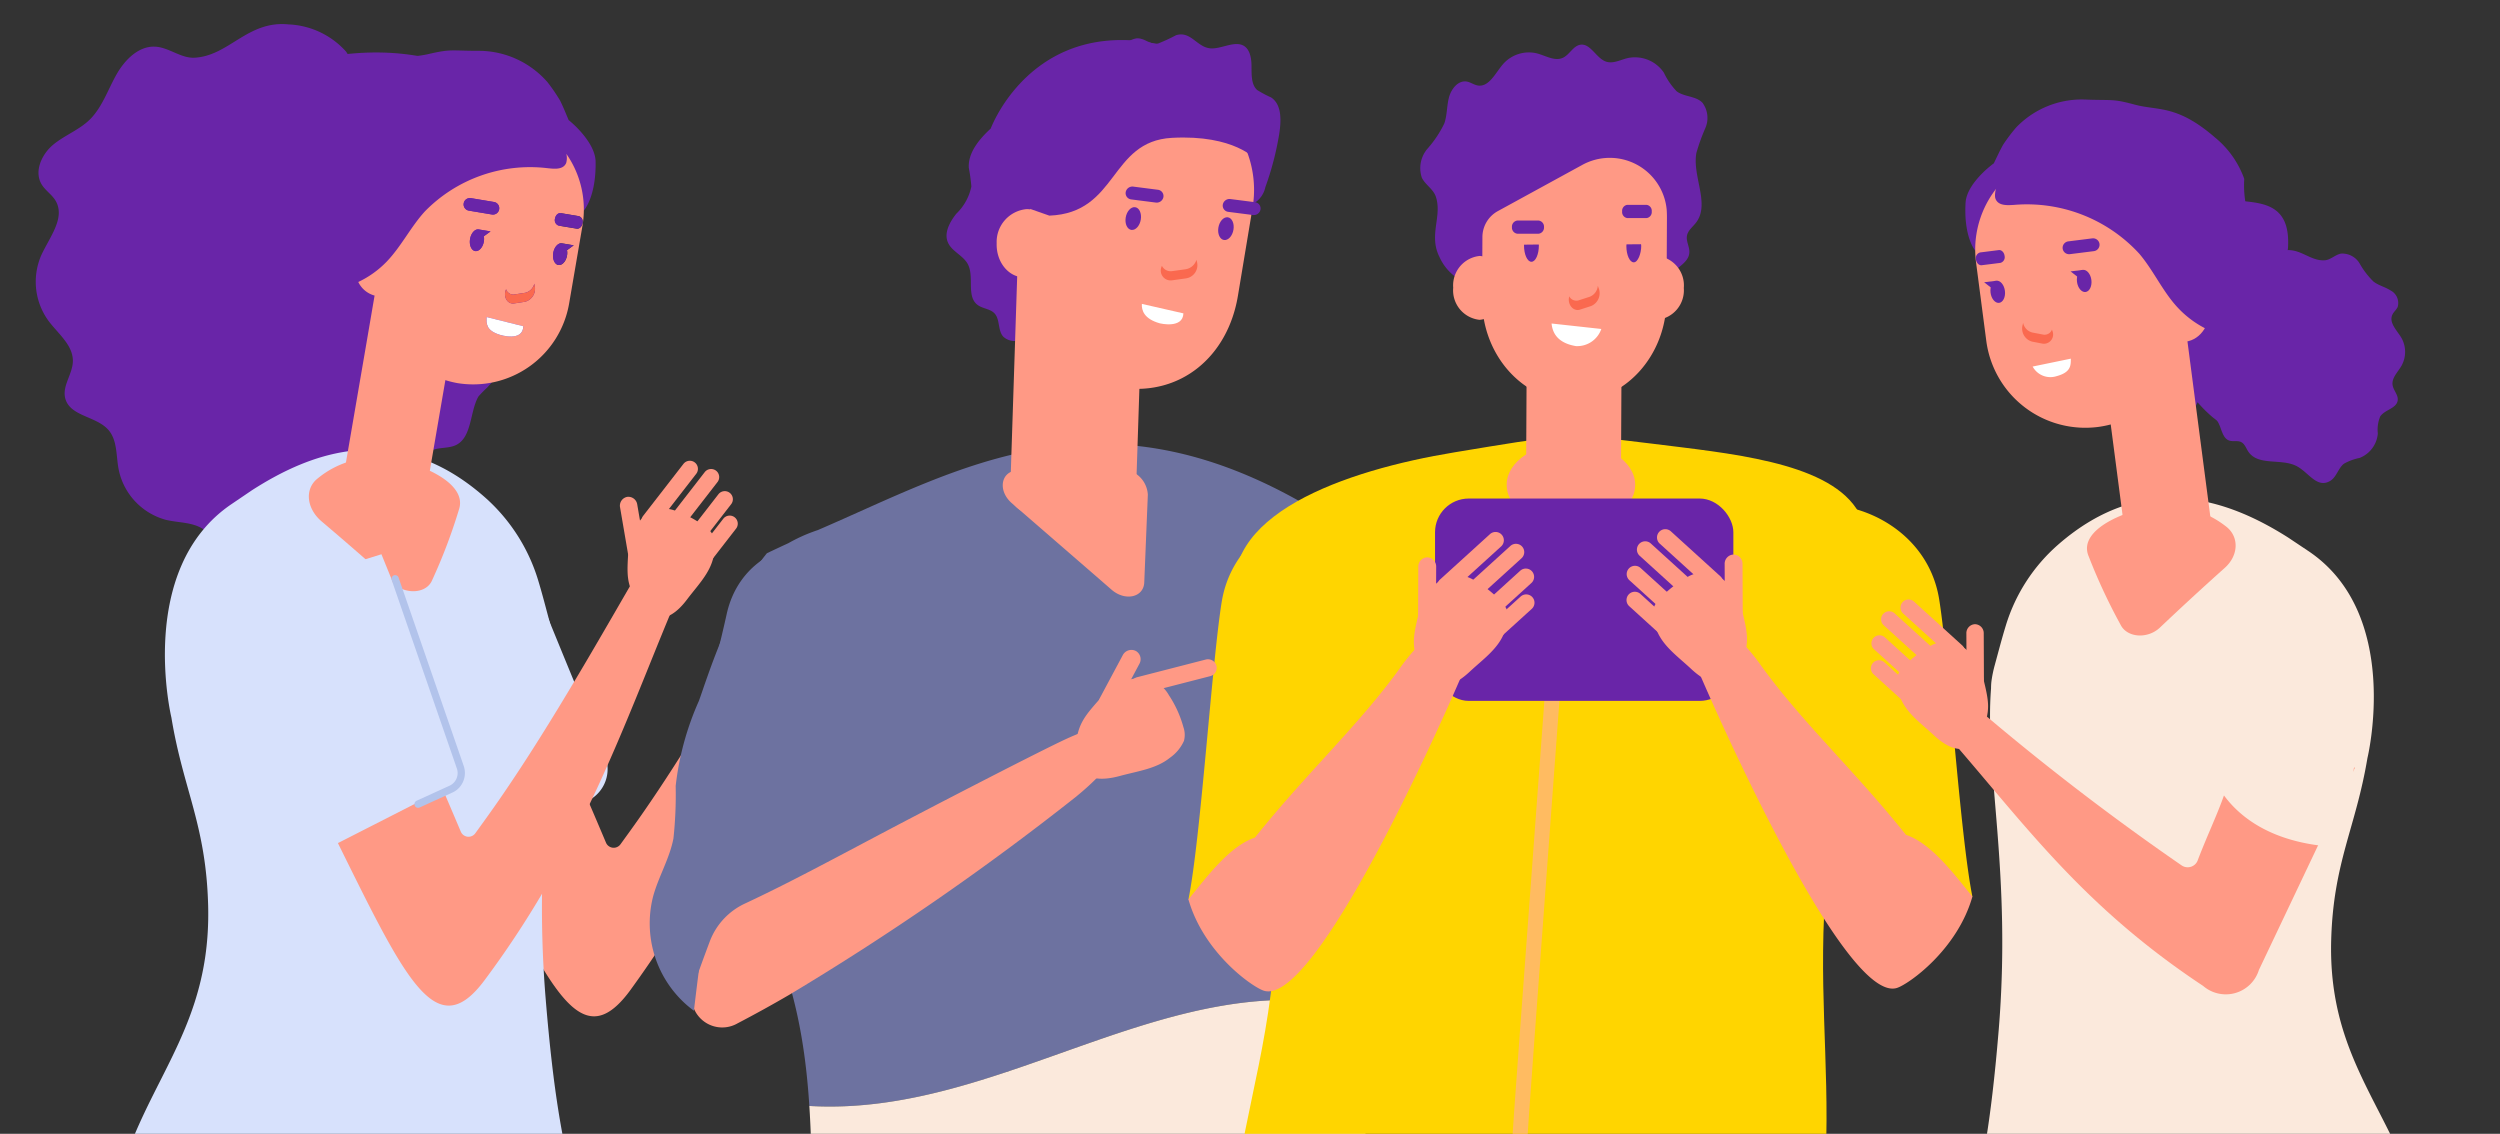 <svg xmlns="http://www.w3.org/2000/svg" viewBox="0 0 269 122"><rect x="0" y="0" width="269" height="122" fill="#333333" stroke="none"/><defs><clipPath id="a"><path fill="none" stroke="#707070" stroke-width="1" d="M0 0H269V122H0z" data-name="長方形 34" transform="translate(53 3508)"/></clipPath><clipPath id="b"><path fill="none" d="M0 0H277V137.852H0z" data-name="長方形 28"/></clipPath></defs><g clip-path="url(#a)" transform="translate(-53 -3508)"><g data-name="グループ 293"><g clip-path="url(#b)" data-name="グループ 292" transform="translate(-1922.442 3633.694) translate(1971.442 -133.889)"><g data-name="グループ 291" transform="translate(7.842 10.789)"><g data-name="グループ 204"><g data-name="グループ 200"><g data-name="グループ 199"><path fill="#ff9985" d="M2125.835 77.327c-1.978 3.156-3.987 6.2-6.029 9.03l-1.066 1.476a.9.9 0 0 1-1.563-.173c-.895-2.118-2.475-5.839-2.834-6.545l-11.143 6.191c7.878 15.9 11.179 23.491 16.511 16.342a122.463 122.463 0 0 0 14.6-26.277c-2.848-.029-5.789-.061-8.476-.044z" data-name="パス 471" transform="translate(36.566 58.292) translate(10.814 19.444) translate(-2103.195 -77.322)"/></g><path fill="#d7e1fc" d="m2078.073 45.678 6.007 14.281a3.7 3.7 0 0 0 5.1 1.894l11.13-5.678a3.8 3.8 0 0 0 1.75-4.87c-2.855-6.728-8.389-20.374-8.389-20.374l-10.333 3.228a8.575 8.575 0 0 0-5.265 11.519z" data-name="パス 472" transform="translate(36.566 58.292) translate(-2077.394 -30.931)"/></g><path fill="#91b4de" d="M2071.924 270.932c-.664 3.516-2.355 6.719-3.352 10.147-1.333 4.579-1.4 9.45-2.249 14.155-2.149 11.925-9.306 22.931-8.572 35.044l17.137-49.118c2.328-6.672 4.684-13.9 2.839-20.736-1.37-5.08-4.944-9.337-5.9-14.521-.712-3.848.07-7.987-1.3-11.631a2.622 2.622 0 0 0-.9-1.334c-.868-.562-8.037-13.648-8.533-12.711-2.556 4.825 6.289 26.952 7.751 31.68 1.877 6.102 4.31 12.493 3.079 19.025z" data-name="パス 473" transform="translate(-2029.387 -82.567)"/><path fill="#ff9985" d="m2063.112 496.316-.215.6c-6.2 16.847 2.06 15.092 4.678 7.689.973-2.752 1.927-5.519 2.883-8.285z" data-name="パス 474" transform="translate(-2031.097 -242.967)"/><path fill="#91b4de" d="m2082.778 216.033-.928-1.725-19.758-.494-.237.145-.253.031a3.846 3.846 0 0 0-3.187 4.967l.738 2.412c15.34 41.65 14.124 41.722 6.1 67.24-6.4 20.349-8.952 27.036-12.046 42.2-.456 2.236 1.174 4.617 3.251 4.731l9.38.514a4.693 4.693 0 0 0 4.714-3.361c11.985-35.036 19.531-45.869 19.777-61.747.298-19.208-2.137-38.381-7.551-54.913z" data-name="パス 475" transform="translate(-2026.735 -78.87)"/><path fill="#91b4de" d="M2012.366 270.362c-.664 3.516-2.355 6.719-3.353 10.146-1.333 4.579-1.4 9.45-2.248 14.155-2.149 11.925-9.306 22.932-8.572 35.044l17.137-49.118c2.328-6.672 4.684-13.9 2.839-20.736-1.371-5.081-4.944-9.337-5.9-14.522-.712-3.848.07-7.987-1.3-11.631a2.626 2.626 0 0 0-.9-1.334c-.868-.562-8.037-13.648-8.533-12.711-2.556 4.825 6.289 26.952 7.751 31.68 1.877 6.104 4.313 12.499 3.079 19.027z" data-name="パス 476" transform="translate(-1994.792 -82.236)"/><path fill="#ff9985" d="M2003.468 496.316c-.043.117-.086.241-.129.357-6.2 16.847 2.06 15.092 4.678 7.689.945-2.672 1.872-5.36 2.8-8.046z" data-name="パス 477" transform="translate(-1996.501 -242.967)"/><path fill="#91b4de" d="m2023.22 215.463-.928-1.726-19.758-.494-.237.145-.253.032a3.846 3.846 0 0 0-3.187 4.966l.738 2.413c15.34 41.65 14.123 41.722 6.1 67.24-6.395 20.349-8.952 27.036-12.046 42.2-.456 2.236 1.174 4.617 3.25 4.731l9.38.513a4.692 4.692 0 0 0 4.721-3.363c11.985-35.036 19.531-45.869 19.777-61.748.292-19.204-2.143-38.372-7.557-54.909z" data-name="パス 478" transform="translate(-1992.14 -78.539)"/><g data-name="グループ 201"><path fill="#6096cc" d="M2023.083 363.526c-.1 0-.2 0-.3-.008a.671.671 0 0 1-.614-.718.646.646 0 0 1 .683-.646 4.089 4.089 0 0 0 4.068-2.91c4.244-12.408 7.955-21.839 10.936-29.417 5.391-13.706 8.645-21.978 8.8-32.11a177.443 177.443 0 0 0-2.389-34.573.694.694 0 0 1 .346-.739l4.008-2.123a.631.631 0 0 1 .871.3.7.7 0 0 1-.288.917l-3.57 1.892a180.051 180.051 0 0 1 2.32 34.345c-.161 10.392-3.451 18.756-8.9 32.611-2.976 7.566-6.68 16.98-10.913 29.357a5.354 5.354 0 0 1-5.058 3.822z" data-name="パス 479" transform="translate(13.42 154.389) translate(-2022.17 -260.206)"/></g><path fill="#6925a8" d="M1998.812-102.672c-.918 1.638-1.533 3.517-2.862 4.815-1.141 1.109-2.687 1.668-3.91 2.679s-2.095 2.862-1.257 4.267c.4.667 1.1 1.091 1.5 1.755 1.116 1.874-.7 4-1.569 5.964a7.145 7.145 0 0 0 .785 6.937c1.038 1.41 2.685 2.639 2.651 4.392-.029 1.382-1.166 2.639-.821 3.983.507 1.972 3.408 1.9 4.695 3.459.906 1.1.779 2.7 1.036 4.107a7.072 7.072 0 0 0 5.087 5.505c1.345.326 2.822.233 4.005.986 1.527.974 2.175 3.128 3.824 3.847 3.429 1.487 4.925-2.713 7.706-4.632 3.5-2.417 9.35-1.089 11.335-4.935.465-.9.665-2.04 1.494-2.593s2.014-.278 2.912-.742c1.683-.871 1.442-3.6 2.366-5.2a12.331 12.331 0 0 1 .926-.945c7.675-8.3 10.343-19.237 5.659-27.218-3.879-6.612-11.88-9.608-20.658-8.691-.065-.082-.1-.167-.163-.248a8.8 8.8 0 0 0-6.22-2.936c-4.408-.431-6.389 3.405-10.111 3.585-1.423.067-2.692-1.062-4.114-1.181-1.847-.154-3.379 1.401-4.296 3.04z" data-name="パス 480" transform="translate(-1990.151 108.147)"/><g fill="#6925a8" data-name="グループ 202"><path d="M2064.605-72.668c-1.831-1.89-5.755-4.066-7.144-5.641a16.589 16.589 0 0 1-2.506-3.444 6.87 6.87 0 0 1-.674-3.252c0 .019 1.122-1.477.237-.39a11.647 11.647 0 0 0 2.827-7.84 10.517 10.517 0 0 1 3.361-4.443c4.346-3.521 6.345-2.718 8.936-3.317 2.543-.588 2.392-.345 5.552-.352a9.823 9.823 0 0 1 7.289 3.387 18.773 18.773 0 0 1 1.343 1.966c.342.683.623 1.4.923 2.1.621.495 2.868 2.523 2.9 4.475.058 3.834-1.271 5.262-1.271 5.262-1.823-.571-3.165-3.363-4.817-3.265a5.172 5.172 0 0 0-1.536.379c-2.451 1.087-4.473 1.967-5.63 4.637-.948 2.188-.543 5.089-2.447 6.593-1.7 1.343-4.447.836-6.258 2.046a4.223 4.223 0 0 0-1.085 1.099z" data-name="パス 481" transform="translate(24.844 2.832) translate(-2052.247 101.39)"/><path d="M2049.43-73c.042 1.894 5.346 11.514 7.688 14 .01.01 1.95 4.623 1.962 4.617 3.465-1.928 1.992-9.351 1.992-9.351a4.44 4.44 0 0 1-.176-3.707c.636-1.974 2.053-3.275 3.165-2.905.084.028.138.112.21.164l-5.318-9.277c-1.993 3.202-9.696-1.282-9.523 6.459z" data-name="パス 482" transform="translate(24.844 2.832) translate(-2049.427 88.651)"/></g><path fill="#d7e1fc" d="M2053.269 60.174c-1.44-17.6 1.536-28.826.828-37.98a6.291 6.291 0 0 0-.086-1.075 13.627 13.627 0 0 0-.314-1.48c-.37-1.371-.758-2.9-1.218-4.422a19.431 19.431 0 0 0-5.677-8.924c-9.574-8.5-18.8-4.9-25.152-.81l-2.186 1.482c-10.3 6.982-6.466 22.961-6.466 22.961 1.279 7.782 3.724 11.529 3.954 20.2.433 16.375-10.424 20.913-11.069 38.878 0 0-.155.2-.392.53a6.13 6.13 0 0 0 .689 7.942c6.181 5.842 12.631 8.873 20.227 6.5 11.237-3.51 18.922-.968 26.947-4.846a5.945 5.945 0 0 0 3.3-5.191c.524-17.817-1.606-12.011-3.385-33.765z" data-name="パス 483" transform="translate(-1998.398 44.685)"/><g data-name="グループ 203"><path fill="#6925a8" d="M2069-70.446a10.464 10.464 0 0 0 3.057-2.19c1.566-1.633 2.588-3.74 4.116-5.411a15.83 15.83 0 0 1 13.211-4.642c.66.066 1.649.2 1.985-.552a1.931 1.931 0 0 0 .021-.993c-.127-.782-.45-1.725-.539-2.2a1.082 1.082 0 0 0-.194-.521 1.027 1.027 0 0 0-.423-.255l-4.02-1.606a37.569 37.569 0 0 0-5.626-1.91 7.193 7.193 0 0 0-4.84.262c-2.392 1.219-3.238 4.213-4.8 6.437a12.7 12.7 0 0 1-1.192 1.43l-.734-.935a15.271 15.271 0 0 0-.8 2.393c-.693.613-1.4 1.211-2.087 1.828l1.557 6.652c.1 1.377.272 2.845.54 4.447a12.155 12.155 0 0 0 1.577 4.466c.037.019.94-5.242.94-5.242a2.744 2.744 0 0 1-1.749-1.458z" data-name="パス 484" transform="translate(31.848 7.181) translate(-2066.138 91.014)"/><path fill="#ff9985" d="M2092.975-74.839a1.929 1.929 0 0 1-.02.993c-.336.756-1.325.618-1.985.552a15.83 15.83 0 0 0-13.21 4.642c-1.527 1.67-2.549 3.778-4.116 5.411a10.46 10.46 0 0 1-3.057 2.19 2.743 2.743 0 0 0 1.755 1.461l-.9 5.261-2.531 14.729a1.8 1.8 0 0 0 1.152 2.207l5.943 1.024c.817.141 1.636-.622 1.821-1.694l2.133-12.428a10.148 10.148 0 0 0 1.3.321 10.477 10.477 0 0 0 12.021-8.6l1.432-8.343a10.448 10.448 0 0 0-1.738-7.726zm-8.872 9.42c-.107.643-.527 1.107-.938 1.039s-.657-.645-.551-1.288.527-1.108.938-1.039l1.267.212-.721.523a1.677 1.677 0 0 1 .002.553zm.871-2.894-2.493-.417a.679.679 0 0 1-.55-.783.678.678 0 0 1 .774-.562l2.493.417a.679.679 0 0 1 .55.783.677.677 0 0 1-.774.562zm.848 12.944c-1.489-.464-1.448-1.185-1.42-1.91l3.942.987c-.037 1.718-2.522.923-2.522.923zm2.7-3.554-1.175.181c-.677.1-1.168-.666-.9-1.412l.044-.124a.811.811 0 0 0 .868.572l1.175-.181a1.31 1.31 0 0 0 .994-.985l.044.238a1.438 1.438 0 0 1-1.047 1.711zm4.53-5c-.107.643-.527 1.108-.938 1.039s-.658-.645-.551-1.288.527-1.107.939-1.039l1.266.212-.721.523a1.67 1.67 0 0 1 .008.553zm1.037-2.866-1.935-.324a.62.62 0 0 1-.4-.758c.062-.369.343-.633.626-.586l1.935.324a.621.621 0 0 1 .4.759c-.059.369-.34.633-.623.585z" data-name="パス 485" transform="translate(31.848 7.181) translate(-2067.727 81.618)"/><path fill="#6925a8" d="M2103.83-62.284a.679.679 0 0 0-.55-.783l-2.493-.417a.679.679 0 0 0-.774.562.679.679 0 0 0 .55.783l2.493.417a.678.678 0 0 0 .774-.562z" data-name="パス 486" transform="translate(31.848 7.181) translate(-2085.809 75.028)"/><path fill="#6925a8" d="m2126.009-59.3-1.936-.324c-.282-.047-.565.217-.626.586a.62.62 0 0 0 .4.758l1.935.324c.283.047.565-.217.627-.586a.621.621 0 0 0-.4-.758z" data-name="パス 487" transform="translate(31.848 7.181) translate(-2099.42 72.781)"/><path fill="#fa694f" d="M2113.785-41.515a1.31 1.31 0 0 1-.994.985l-1.175.181a.812.812 0 0 1-.868-.572l-.044.124c-.267.747.223 1.517.9 1.412l1.175-.181a1.437 1.437 0 0 0 1.049-1.71z" data-name="パス 488" transform="translate(31.848 7.181) translate(-2091.982 62.262)"/><path fill="#6925a8" d="M2102.559-55.446c-.411-.069-.831.4-.938 1.039s.14 1.219.551 1.288.832-.4.938-1.039a1.664 1.664 0 0 0 0-.552l.721-.523z" data-name="パス 489" transform="translate(31.848 7.181) translate(-2086.734 70.358)"/><path fill="#6925a8" d="M2123.917-51.875c-.411-.069-.832.4-.938 1.039s.139 1.219.551 1.288.831-.4.938-1.039a1.664 1.664 0 0 0-.005-.552l.721-.523z" data-name="パス 490" transform="translate(31.848 7.181) translate(-2099.141 68.284)"/><path fill="#fff" d="M2107.331-31.034s2.485.8 2.522-.923l-3.942-.987c-.029.725-.069 1.444 1.42 1.91z" data-name="パス 491" transform="translate(31.848 7.181) translate(-2089.236 57.283)"/></g><path fill="#ff9985" d="M2068.535 3.147a9.889 9.889 0 0 0-7.318 2.209c-1.413 1.112-1.214 3.226.442 4.628q3.854 3.264 7.606 6.619c1.451 1.3 3.681 1.139 4.278-.312a58.988 58.988 0 0 0 2.893-7.629c.964-2.991-4.71-5.162-7.901-5.515z" data-name="パス 492" transform="translate(-2030.884 43.535)"/></g><path fill="#ff9985" d="M2218.888 390.489a23.272 23.272 0 0 1-13.229.209 399.956 399.956 0 0 1-3.368 44.775c-.438 3.078-.69 5.489-.873 7.579l8.825-.025c2.582-14 7.497-40.716 8.645-52.538z" data-name="パス 493" transform="translate(-2112.87 -181.495)"/><path fill="#fbe9dc" d="M2200.347 515.863c-.284 3.234-.4 5.688-.772 8.552h8.042c.163-1.034.746-4.188 1.555-8.578z" data-name="パス 494" transform="translate(-2111.799 -254.306)"/><g data-name="グループ 206" transform="translate(85.969 265.699)"><g data-name="グループ 205"><path fill="#2186c4" d="m2205.86 525.781 8.9 3.027c2.179.741 2.591 2.265 1.725 3.4l-20.629-.481.827-4.543a1.708 1.708 0 0 1 1.681-1.4z" data-name="パス 495" transform="translate(-2195.609 -525.781)"/><path fill="#6925a8" d="m2195.513 539.964-.228.77c-.142.478.435.926 1.2.934l16.031.172a4.406 4.406 0 0 0 3.623-1.4z" data-name="パス 496" transform="translate(-2195.264 -534.019)"/></g><rect width="4.013" height="1.447" fill="#6925a8" data-name="長方形 19" rx=".365" transform="rotate(180 3.166 2.73)"/></g><path fill="#452a51" d="M2224.543 215.693h-26.431l-3.117.17.3 3.473c.241 3.556 2.628 25.868 1.794 74.247a5 5 0 0 0 3.472 5.026c7.7 2.037 11.553 2.6 15.281 2.774a4.276 4.276 0 0 0 4.278-4.081c2.106-22.259 5.314-62.332 4.423-81.609z" data-name="パス 497" transform="translate(-2109.139 -79.961)"/><path fill="#452a51" d="M2263.358 233.543c0 4.96-5.413 8.98-12.089 8.98s-12.089-4.02-12.089-8.98 5.413-8.979 12.089-8.979 12.089 4.02 12.089 8.979z" data-name="パス 498" transform="translate(-2134.804 -85.114)"/><path fill="#452a51" d="M2192.168 257.569c.27 4.277 1.708 8.4 2.088 12.669.365 4.1-.258 8.225-.409 12.343-.287 7.814 1.123 15.579 2.526 23.267.1.529.362 1.2.887 1.15a286.527 286.527 0 0 0 1.6-38.452q-.247-9.625-1.138-19.219c-.3-3.17-.488-6.434-1.053-9.567-.381-2.117-.865-3.7-2.574-1.195-1.409 2.069-.861 6.6-1.187 9.083a51.34 51.34 0 0 0-.74 9.921z" data-name="パス 499" transform="translate(-2107.468 -92.501)"/><path fill="#fbe9dc" d="M2266.945 515.643c-.334 3.6-.444 6.214-.841 9.289h8.042c.171-1.092.809-4.534 1.691-9.314z" data-name="パス 500" transform="translate(-2150.444 -254.179)"/><path fill="#ff9985" d="M2285.512 392.027a23.277 23.277 0 0 1-13.229.21 399.889 399.889 0 0 1-3.368 44.774 130.712 130.712 0 0 0-.8 6.842l8.892-.025c2.612-14.185 7.378-40.186 8.505-51.801z" data-name="パス 501" transform="translate(-2151.609 -182.388)"/><path fill="#452a51" d="M2294.111 215.684c-29.881 0-24.041-.056-28.2.168.9 10.486 4.774 32.938 3.793 79.849a4.021 4.021 0 0 0 3.01 4.142 33.176 33.176 0 0 0 15.362-.185 4.22 4.22 0 0 0 3.106-3.815c1.823-19.05 3.807-61.151 2.929-80.159z" data-name="パス 502" transform="translate(-2150.333 -79.953)"/><g data-name="グループ 209"><g data-name="グループ 208"><g data-name="グループ 207"><path fill="#6d72a0" d="M2165.633 18.717c1-3.317-.633-3.444 2.507-7.327.74-.355 1.518-.719 2.316-1.086a17.49 17.49 0 0 1 2.818-1.288c.081-.032.193-.07.326-.111 15.194-6.525 30.346-15.9 53.177-2.351l.91 1.478c2.059 2.212 4.847 45.821 4.528 52.386-20.6-5.095-38.667 11.673-59.506 10.443-.632-9.765-2.735-19.791-11.582-30.822a50.741 50.741 0 0 1 4.506-21.322z" data-name="パス 503" transform="translate(71.661 45.17) translate(-2161.127 .377)"/><path fill="#fbe9dc" d="M2248.265 143.333a82.89 82.89 0 0 0 .052 9.64c.082 1.48.2 2.958.35 4.431.486 5.308 1.411 13.208 2.12 18.519-.154 1.845-.745 4.467-1.967 5.616a8.523 8.523 0 0 1-5.085 1.949c-6.214.149-8.28-1.136-18.642 1.055-8.942 1.891-17.116 3.288-27.382 1.385-2.033-.377-5.761-1.333-6.34-3.369-2.792-9.815-1.989-19.173-2.611-28.783 20.84 1.23 38.902-15.537 59.505-10.443z" data-name="パス 504" transform="translate(71.661 45.17) translate(-2177.178 -82.539)"/></g></g></g><path fill="#6d72a0" d="M2159.52 32.984c-1.087 4.932-2.662 10.473-3.516 15.451-.128.746-.258 1.492-.382 2.238-.113.673-.222 1.346-.339 2.017-2.146 12.379-1.793 17.64-.567 20.41a4.181 4.181 0 0 0 2.232 1.94 8.216 8.216 0 0 0 10.917-4.846l2.291-6.219c.28-1.845 1.62-7.284 1.888-8.918.607-3.7 1.176-6.916 1.687-9.932.491-2.908.4-5.734 1.285-8.429 4.431-13.431-13.045-14.835-15.496-3.712z" data-name="パス 505" transform="translate(-2085.171 30.497)"/><g data-name="グループ 210"><path fill="#ff9985" d="M2204.289 74.21c-.332-.509 1.348-3.958-6.074-.4-3.54 1.7-13.552 6.876-18.447 9.457-6.126 3.23-10.72 5.727-15.522 7.972a7.355 7.355 0 0 0-3.793 4.049 272.76 272.76 0 0 0-1.807 4.956 3.3 3.3 0 0 0 4.776 3.9 135.76 135.76 0 0 0 5.534-3.054 290.255 290.255 0 0 0 30.831-21.286c4.347-3.527 4.631-5.397 4.502-5.594z" data-name="パス 506" transform="translate(70.539 75.597) translate(-2158.448 -72.219)"/></g><path fill="#ff9985" d="M2420.135 495.883c.4 2.207.809 4.349 1.231 6.4 3.732 18.058-5.378 15.47-6.9 7.544q-1.142-5.958-2.22-11.952a13.851 13.851 0 0 0 1.619 1.131c2.404.807 4.899-.49 6.27-3.123z" data-name="パス 507" transform="translate(-2235.335 -242.715)"/><path fill="#ff9985" d="M2346.078 494.948c.576 2.2 1.157 4.338 1.744 6.376 5.179 17.982-4.11 16.109-6.264 8.207q-1.62-5.939-3.18-11.922a13.746 13.746 0 0 0 1.7 1.013c2.463.624 4.846-.895 6-3.674z" data-name="パス 508" transform="translate(-2192.425 -242.172)"/><path fill="#6925a8" d="M2298.828 254.065c.313 7.888 1.436 15.75 1.171 23.64-.215 6.4-1.337 12.885-.11 19.153.835 4.267 2.722 8.207 3.81 12.407 1.579 6.1 1.429 12.534 2.028 18.831s2.14 12.869 6.317 17.309l-5.3-52.8c-.777-7.742-1.552-15.595-.412-23.284.781-5.271 2.456-10.409 2.585-15.745a26.966 26.966 0 0 0-5.455-16.936 3.737 3.737 0 0 1-1.129-2.613 5.217 5.217 0 0 1 1.281-2.134c2.589-3.658-2.951-12.25-3.936-1.57a181.051 181.051 0 0 0-.85 23.742z" data-name="パス 509" transform="translate(-2169.392 -85.457)"/><path fill="#6925a8" d="M2376.038 224.664a5.562 5.562 0 0 1 4.6-2.416h20.992l1.355.037 1.042 1.251-.053 5.236c-3.714 26.3-4.416 74.393 1.067 108.06a6.335 6.335 0 0 1-6.424 7.343c-1.714-.043-3.947-.1-6.9-.187a6.458 6.458 0 0 1-6.2-5.414 864.483 864.483 0 0 1-6.088-45.518c-3.14-29.285-4.319-54.816-4.353-65.037a5.8 5.8 0 0 1 .962-3.355z" data-name="パス 510" transform="translate(-2213.741 -83.769)"/><path fill="#6925a8" d="m2334.177 217.168-.457 3.18c-3.59 25.014-5.176 47.53-4.713 66.925.684 28.635 2.95 40.231 4.484 49.054.605 3.48-1.741 6.16-3.733 6.14l-12.58-.137a2.808 2.808 0 0 1-2.728-2.37c-2.573-15.671-4.842-31.315-7.059-52.324-2.363-22.389-2.419-42.518-2.466-58.691-.009-3.19-.018-6.188-.044-8.97l-.027-2.806z" data-name="パス 511" transform="translate(-2172.952 -80.818)"/><path fill="#6925a8" d="M2370.485 260.336c.5 7.29 1.648 14.533 1.675 21.84.023 5.928 2.2 10.633 3.386 16.4.807 3.925-.428 8.845.582 12.7 1.467 5.6 1.915 14.422 2.593 20.232s1.75 9.652 5.271 13.648c-1.972-16.235-3.935-33.137-5.906-49.372-.868-7.142-1.736-14.386-1.049-21.531.471-4.9 1.671-9.7 1.612-14.636a27.4 27.4 0 0 0-4.941-15.523 3.713 3.713 0 0 1-1-2.387c.067-.79 2.191-3.984 2.562-4.629 1.986-3.454-5.141-15.438-5.611-5.531-.343 7.298.329 21.481.826 28.789z" data-name="パス 512" transform="translate(-2210.542 -86.938)"/><path fill="#ffd500" d="M2364.3 5.508c-3.384-5.031-13.761-5.916-22.009-6.958-9.419-1.19-9.91-.92-21.223.941-11.713 1.926-25.809 6.741-23.417 16.513 11.028 45.057-2.758 51.54-.31 75.734.171 1.693-.884 3.542.372 4.691s3.116 1.251 4.816 1.29c8.559.2 23.049-3.681 32.989 1.048 6.594 3.138 9.674 4.468 16.336 2.9 3.722-.879 6.079-5.107 6.8-8.387 6.224-28.37-2.437-36.062 6.221-68.929 1.371-5.203 2.425-14.383-.575-18.843z" data-name="パス 513" transform="translate(-2168.418 46.588)"/><g data-name="グループ 211" transform="translate(137.193 265.093)"><path fill="#91b4de" d="m2328.763 526.563-9.091 3.091c-2.225.756-2.646 2.314-1.761 3.47l21.066-.491-1.8-6.071z" data-name="パス 514" transform="translate(-2317.48 -525.629)"/><path fill="#6925a8" d="m2339.576 541.047.233.786c.145.489-.445.945-1.229.954l-16.37.175a4.5 4.5 0 0 1-3.7-1.425z" data-name="パス 515" transform="translate(-2318.078 -534.043)"/><rect width="1.107" height="3.276" fill="#6925a8" data-name="長方形 20" rx=".554" transform="rotate(-17.042 5.847 -31.621)"/><rect width="1.107" height="3.276" fill="#6925a8" data-name="長方形 21" rx=".554" transform="rotate(-17.042 6.907 -23.283)"/><rect width="1.108" height="3.276" fill="#6925a8" data-name="長方形 22" rx=".554" transform="rotate(-17.052 8.319 -15.296)"/></g><g data-name="グループ 212" transform="translate(167.224 264.891)"><path fill="#91b4de" d="m2400.413 526.082-9.091 3.091c-2.225.756-2.646 2.314-1.76 3.47l21.066-.491-1.8-6.071z" data-name="パス 516" transform="translate(-2389.129 -525.148)"/><path fill="#6925a8" d="m2411.226 540.566.233.786c.145.489-.445.946-1.229.954l-16.37.175a4.5 4.5 0 0 1-3.7-1.425z" data-name="パス 517" transform="translate(-2389.728 -533.562)"/><rect width="1.107" height="3.276" fill="#6925a8" data-name="長方形 23" rx=".554" transform="rotate(-17.052 5.846 -31.602)"/><rect width="1.107" height="3.276" fill="#6925a8" data-name="長方形 24" rx=".554" transform="rotate(-17.053 6.905 -23.268)"/><rect width="1.107" height="3.276" fill="#6925a8" data-name="長方形 25" rx=".554" transform="rotate(-17.046 8.32 -15.301)"/></g><g data-name="グループ 213"><path fill="#ffbb61" d="M2367.267 106.512c-.05-11.265.792-22.656 1.606-33.673l4.2-56.844 1.611.118-4.2 56.845c-.812 10.985-1.651 22.345-1.6 33.546z" data-name="パス 518" transform="translate(158.06 52.032) translate(-2367.265 -15.995)"/></g><g data-name="グループ 218"><g data-name="グループ 217"><path fill="#6925a8" d="M2228.742-87.513c-1.243 1.152-2.467 2.607-2.365 4.25a17.433 17.433 0 0 1 .274 2 5.624 5.624 0 0 1-1.616 2.919c-.708.891-1.343 2.055-.915 3.077.408.974 1.625 1.4 2.135 2.325.756 1.372-.192 3.507 1.09 4.433.531.384 1.3.4 1.765.859.646.644.363 1.817.951 2.512a1.765 1.765 0 0 0 1.99.323 4.244 4.244 0 0 0 1.626-1.406 5.458 5.458 0 0 0 1.4-3.714c-.156-1.563-1.387-2.761-2.142-4.134a6.252 6.252 0 0 1 .624-7.043c.562-.629 1.265-1.126 1.857-1.729a3.209 3.209 0 0 0 1.069-2.2 5.743 5.743 0 0 0-.74-2.082 2.093 2.093 0 0 1 .034-2.129c.225-.28.563-.462.778-.75.594-.793-.03-1.64-.835-1.879s-1.255.1-1.91.51a34.526 34.526 0 0 0-5.07 3.858z" data-name="パス 519" transform="translate(98.005 1.108) translate(-2223.98 97.634)"/><path fill="#6925a8" d="M2285.1-94.812c.233-1.511.257-3.161-.877-3.911a11.93 11.93 0 0 1-1.5-.8c-.668-.6-.591-1.7-.609-2.68s-.268-2.041-1.258-2.234c-.945-.184-2.169.516-3.162.433-1.472-.123-2.1-1.908-3.7-1.412a18.914 18.914 0 0 1-1.932.892c-.919.161-1.449-.642-2.355-.55a2.546 2.546 0 0 0-1.765 1.331 3.686 3.686 0 0 0-.369 1.926 3.326 3.326 0 0 0 1.287 2.919c1.124.669 2.857.348 4.327.473 2.338.2 4.143 1.766 4.032 4.009-.036.739-.267 1.515-.342 2.262a2.034 2.034 0 0 0 .572 1.906 4.694 4.694 0 0 0 1.915.492c.668.12 1.332.438 1.34 1.1 0 .31-.143.654-.127.961.044.844 1.076.8 1.86.319a2.626 2.626 0 0 0 1.167-1.689 31.875 31.875 0 0 0 1.496-5.747z" data-name="パス 520" transform="translate(98.005 1.108) translate(-2249.3 105.505)"/><path fill="#ffa27f" d="m2268.863-79.843-12.074-1.547a.92.92 0 0 1-.8-1.055l1.011-6.289a1.966 1.966 0 0 1 2.183-1.6l11.143 1.427a4.375 4.375 0 0 1 3.823 5.02l-.03.189a4.732 4.732 0 0 1-5.256 3.855z" data-name="パス 521" transform="translate(98.005 1.108) translate(-2242.564 96.703)"/><path fill="#6925a8" d="M2234.767-63.192a11.82 11.82 0 0 0 1.727 4.5 8.709 8.709 0 0 0 3.453-5.606 4.073 4.073 0 0 1-.747-3.48c.326-1.979 1.53-3.457 2.689-3.3.088.012.154.082.234.119l-6.7-7.862c-1.486 3.374-2.023 8.333-.656 15.629z" data-name="パス 522" transform="translate(98.005 1.108) translate(-2229.789 90.007)"/><g data-name="グループ 214"><path fill="#ff9985" d="M2240.075-60.653a3.545 3.545 0 0 0-3.229 3.661c-.066 2.03 1.272 3.682 2.989 3.69a3.546 3.546 0 0 0 3.229-3.661c.066-2.03-1.272-3.682-2.989-3.69z" data-name="パス 523" transform="translate(98.005 1.108) translate(5.392 18.799) translate(-2236.844 60.653)"/></g><g data-name="グループ 215"><path fill="#ff9985" d="M2264.821-84.39a11.516 11.516 0 0 1 2.963 9.8l-1.576 9.479c-1.077 6.476-6.079 10.761-12.506 9.906s-11.941-6.537-10.865-13.013l1.525-9.167z" data-name="パス 524" transform="translate(98.005 1.108) translate(7.847 8.85) translate(-2242.702 84.39)"/></g><g data-name="グループ 216"><path fill="#ff9985" d="m2242.5-21.571 9.027.043a2.353 2.353 0 0 0 2.331-2.267l.766-23.507a2.2 2.2 0 0 0-2.183-2.289l-9.026-.044a2.353 2.353 0 0 0-2.331 2.268l-.766 23.507a2.2 2.2 0 0 0 2.182 2.289z" data-name="パス 525" transform="translate(98.005 1.108) translate(6.848 23.417) translate(-2240.318 49.635)"/></g><path fill="#fff" d="M2274.117-36.321c-.036.71.245 1.617 1.933 2.091 0 0 2.489.612 2.538-1.072z" data-name="パス 526" transform="translate(98.005 1.108) translate(-2253.101 65.318)"/><path fill="#6925a8" d="m2273.431-66.1-2.652-.34a.734.734 0 0 0-.815.6.679.679 0 0 0 .593.779l2.651.339a.734.734 0 0 0 .815-.6.679.679 0 0 0-.592-.778z" data-name="パス 527" transform="translate(98.005 1.108) translate(-2250.686 82.817)"/><path fill="#6925a8" d="m2298.359-62.907-2.652-.34a.734.734 0 0 0-.815.6.679.679 0 0 0 .593.779l2.651.34a.734.734 0 0 0 .815-.6.678.678 0 0 0-.592-.779z" data-name="パス 528" transform="translate(98.005 1.108) translate(-2265.166 80.962)"/><path fill="#6925a8" d="M2295.359-57.234c-.109.676-.561 1.177-1.01 1.119s-.725-.652-.616-1.327.561-1.177 1.01-1.119.725.652.616 1.327z" data-name="パス 529" transform="translate(98.005 1.108) translate(-2264.484 78.239)"/><path fill="#6925a8" d="M2271.568-59.828c-.109.676-.561 1.177-1.01 1.119s-.725-.652-.616-1.327.561-1.177 1.01-1.119.725.655.616 1.327z" data-name="パス 530" transform="translate(98.005 1.108) translate(-2250.664 79.746)"/><path fill="#fa694f" d="m2282.881-47.4-.064-.243a1.452 1.452 0 0 1-1.184 1.018l-1.439.2A1.053 1.053 0 0 1 2279.1-47l-.05.127a1.062 1.062 0 0 0 1.166 1.433l1.439-.2a1.439 1.439 0 0 0 1.226-1.76z" data-name="パス 531" transform="translate(98.005 1.108) translate(-2255.927 71.897)"/><path fill="#ffa27f" d="M2273.089-90.866s-5.237-3.106-13.109-1.059l2.9 2.494z" data-name="パス 532" transform="translate(98.005 1.108) translate(-2244.891 98.022)"/><path fill="#6925a8" d="M2267.888-87.778s-2.281-2.712-9.037-2.344-5.768 8.087-13.19 8.37l-3.4-1.195 3.3-12.674s14.777-7.977 22.517 4.213z" data-name="パス 533" transform="translate(98.005 1.108) translate(-2234.6 101.252)"/><path fill="#6925a8" d="M2235.341-94.542s3.536-9.6 14.222-9.512a16.1 16.1 0 0 1 14.5 9.236z" data-name="パス 534" transform="translate(98.005 1.108) translate(-2230.58 104.662)"/></g><path fill="#ff9985" d="m2251.194 6.119-11.127.126c-1.846.021-2.256 2.161-.676 3.531l10.74 9.315c1.458 1.264 3.442.819 3.508-.788l.385-9.441a2.9 2.9 0 0 0-2.83-2.743z" data-name="パス 535" transform="translate(98.005 1.108) translate(-2232.364 40.666)"/></g><path fill="#6d72a0" d="M2153.05 49.832a30.891 30.891 0 0 0-2.491 9.136 44.144 44.144 0 0 1-.24 5.643c-.417 2.176-1.61 4.118-2.191 6.254a11.681 11.681 0 0 0 4.393 12.29 395.24 395.24 0 0 1 7.049-41.146 4.264 4.264 0 0 0-.056-2.995c-1.931-3.453-5.878 9.301-6.464 10.818z" data-name="パス 536" transform="translate(-2081.698 23.009)"/><g data-name="グループ 220" transform="translate(114.255 266.192)"><g data-name="グループ 219"><path fill="#2186c4" d="m2273.348 526.958 8.9 3.027c2.179.741 2.591 2.265 1.724 3.4l-20.63-.48.828-4.543a1.708 1.708 0 0 1 1.68-1.4z" data-name="パス 537" transform="translate(-2263.096 -526.958)"/><path fill="#6925a8" d="m2263 541.142-.228.77c-.142.479.435.926 1.2.934l16.031.172a4.406 4.406 0 0 0 3.623-1.4z" data-name="パス 538" transform="translate(-2262.751 -535.197)"/></g><rect width="4.013" height="1.447" fill="#6925a8" data-name="長方形 26" rx=".365" transform="rotate(180 3.166 2.73)"/></g><g data-name="グループ 221"><path fill="#2186c4" d="m2018.143 519.687-3.859-1.4c-4.39 3.2-11.172 2.013-13.827-2.394l-.066 7.411c-.132.472.4.914 1.116.923l14.87.189c3.907.048 5.223-3.474 1.766-4.729z" data-name="パス 539" transform="translate(4.283 260.24) translate(-2000.371 -514.578)"/><path fill="#ff9985" d="m2014.384 516.465-9.97-3.62c-.534-.194-2.887-.177-3.872 1.2 2.669 4.433 9.451 5.618 13.842 2.42z" data-name="パス 540" transform="translate(4.283 260.24) translate(-2000.47 -512.757)"/></g><g data-name="グループ 222"><path fill="#2186c4" d="m2078.012 520.409-3.858-1.4c-4.391 3.2-11.173 2.013-13.827-2.394l-.066 7.411c-.132.472.4.914 1.116.923l14.87.189c3.905.048 5.222-3.474 1.765-4.729z" data-name="パス 541" transform="translate(29.376 260.543) translate(-2060.24 -515.3)"/><path fill="#ff9985" d="m2074.253 517.187-9.97-3.62c-.534-.194-2.887-.177-3.872 1.2 2.669 4.433 9.451 5.617 13.842 2.42z" data-name="パス 542" transform="translate(29.376 260.543) translate(-2060.339 -513.478)"/></g><g data-name="グループ 237"><g fill="#ff9985" data-name="グループ 223"><path d="M2506.492 428.715c-2.489-13.934-5.9-27.6-9.409-41.37-.2-.766-.959-2.913-1.141-3.638l-14.879 1.554c3.046 10.39 16.083 42.488 20.4 60.927.491 2.1 5.943 2.133 7.111-1.016.667-1.8-.459-6.886-.812-9.4-.337-2.382-.851-4.709-1.27-7.057z" data-name="パス 543" transform="translate(202.088 8.103) translate(3.668 198.049) translate(-2481.063 -383.708)"/><path d="m2570.363 386.443-14.985.132c5.455 40.935 9.958 59.725 10.484 60.542 2.733 4.242 6.937 4.877 8.031.6.532-2.079-.361-7.978-.77-12.178-1.713-17.613-2.693-33.15-2.76-49.096z" data-name="パス 544" transform="translate(202.088 8.103) translate(3.668 198.049) translate(-2524.23 -385.297)"/></g><g data-name="グループ 224"><path fill="#4db4e8" d="M2503.583 235.5a52.781 52.781 0 0 1-21.32-5.574 3.416 3.416 0 0 1-1.978-3.1c-3.522 12.4-7.783 32.883-7.969 45.6a61.724 61.724 0 0 0 2.2 16.413 149.262 149.262 0 0 0 1.462 5.293s17.881-1.627 23.611-.209c10.632 2.632 22.522-.2 22.522-.2a403.374 403.374 0 0 1 5.212-64.241c.036-.218-.833-.454-.811-.664h-.177a3.089 3.089 0 0 1-.1.3c-3.335 3.323-7.597 6.812-22.652 6.382z" data-name="パス 545" transform="translate(202.088 8.103) translate(0 132.297) translate(-2472.311 -226.83)"/></g><path fill="#6925a8" d="M2558.742-48.68a8.543 8.543 0 0 0 1.484 1.929c.552.42 1.255.581 1.838.955a1.522 1.522 0 0 1 .757 1.775c-.141.308-.429.526-.57.833-.4.865.5 1.687.974 2.49a3.065 3.065 0 0 1-.007 3.03c-.385.661-1.045 1.275-.946 2.029.08.594.637 1.077.552 1.674-.126.876-1.4.992-1.884 1.731a3.7 3.7 0 0 0-.254 1.822 3.1 3.1 0 0 1-1.956 2.633 5.626 5.626 0 0 0-1.7.63c-.62.5-.8 1.459-1.485 1.853-1.427.816-2.284-.917-3.592-1.6-1.645-.863-4.139.009-5.192-1.547-.247-.364-.39-.845-.779-1.041s-.894-.017-1.308-.171c-.778-.29-.805-1.48-1.286-2.12a5.53 5.53 0 0 0-.45-.36c-3.757-3.186-5.452-7.762-3.792-11.441 1.375-3.048 4.726-4.748 8.607-4.8.024-.039.033-.077.059-.115a3.912 3.912 0 0 1 2.576-1.583c1.905-.411 2.957 1.141 4.592 1.029.625-.044 1.125-.6 1.741-.719a2.177 2.177 0 0 1 2.021 1.084z" data-name="パス 546" transform="translate(202.088 8.103) translate(-2510.762 66.355)"/><g fill="#6925a8" data-name="グループ 225"><path d="M2507.537-60.589c1.881-1.765 5.833-3.727 7.265-5.2a16.214 16.214 0 0 0 2.61-3.246 6.611 6.611 0 0 0 .8-3.13c0 .018-1.043-1.475-.217-.387a11.163 11.163 0 0 1-2.458-7.712 10.159 10.159 0 0 0-3.124-4.436c-4.132-3.579-6.133-2.875-8.658-3.554-2.479-.666-2.34-.424-5.45-.551a9.783 9.783 0 0 0-7.316 3.012 18.329 18.329 0 0 0-1.4 1.856c-.365.65-.671 1.331-1 2-.632.457-2.927 2.34-3.038 4.232-.216 3.717 1.033 5.152 1.033 5.152 1.818-.485 3.254-3.143 4.876-2.986a5.146 5.146 0 0 1 1.5.425c2.368 1.147 4.322 2.077 5.35 4.71.843 2.159.323 4.958 2.136 6.487 1.619 1.367 4.342.978 6.075 2.22a4.1 4.1 0 0 1 1.016 1.108z" data-name="パス 547" transform="translate(202.088 8.103) translate(5.538) translate(-2485.523 88.815)"/><path d="M2547.947-59.8c-.12 1.835-5.74 10.967-8.148 13.3-.01.01-2.111 4.412-2.122 4.405-3.332-2-1.574-9.146-1.574-9.146a4.259 4.259 0 0 0 .328-3.589c-.544-1.938-1.886-3.254-3-2.937-.084.024-.141.1-.214.151l5.619-8.8c1.833 3.178 9.602-.884 9.111 6.616z" data-name="パス 548" transform="translate(202.088 8.103) translate(5.538) translate(-2513.229 75.806)"/></g><path fill="#fbe9dc" d="M2489.34 70.871c1.419-17.084-1.513-27.978-.815-36.864a6.122 6.122 0 0 1 .084-1.043 13.333 13.333 0 0 1 .31-1.437c.365-1.331.748-2.814 1.2-4.292a18.834 18.834 0 0 1 5.595-8.662c9.434-8.254 18.525-4.76 24.784-.787l2.154 1.439c10.147 6.777 6.371 22.286 6.371 22.286-1.26 7.553-3.669 11.19-3.9 19.607-.427 15.894 10.272 20.3 10.907 37.735 0 0 .363 7.769-1.762 9.747-6.09 5.67-10.977 7.088-18.461 4.786-11.073-3.407-18.645-.939-26.553-4.7a5.765 5.765 0 0 1-3.254-5.038c-.511-17.297 1.588-11.662 3.34-32.777z" data-name="パス 549" transform="translate(202.088 8.103) translate(-2480.218 29.36)"/><g data-name="グループ 234"><g data-name="グループ 232"><g data-name="グループ 231"><path fill="#ffa27f" d="m2497.177-63.582 11.682-1.468a.962.962 0 0 0 .832-1.072l-.782-6.224a1.9 1.9 0 0 0-2.117-1.645l-10.753 1.351a4.578 4.578 0 0 0-3.96 5.1 4.578 4.578 0 0 0 5.098 3.958z" data-name="パス 550" transform="translate(202.088 8.103) translate(6.597 3.319) translate(-2490.37 76.894)"/><path fill="#6925a8" d="M2539.078-46.247a12.293 12.293 0 0 1-1.821 4.479 8.5 8.5 0 0 1-3.184-5.614 4.217 4.217 0 0 0 .836-3.47c-.255-1.977-1.38-3.458-2.513-3.308-.086.011-.152.082-.231.118l6.769-7.814c1.336 3.379 1.702 8.333.144 15.609z" data-name="パス 551" transform="translate(202.088 8.103) translate(6.597 3.319) translate(-2513.676 69.836)"/><g data-name="グループ 226"><path fill="#ff9985" d="M2491.149-68.146a10.635 10.635 0 0 0-3.011 8.821l1.115 8.54a10.748 10.748 0 0 0 12.03 9.218 10.748 10.748 0 0 0 9.26-12l-1.079-8.258z" data-name="パス 552" transform="translate(202.088 8.103) translate(6.597 3.319) translate(0 5.344) translate(-2488.05 68.146)"/></g><g data-name="グループ 227"><path fill="#ff9985" d="m2531.036-6.782-6.177.806c-.849.111-1.662-.7-1.805-1.795l-2.69-20.6a1.836 1.836 0 0 1 1.284-2.2l6.176-.807c.85-.111 1.662.7 1.806 1.8l2.69 20.6a1.836 1.836 0 0 1-1.284 2.196z" data-name="パス 553" transform="translate(202.088 8.103) translate(6.597 3.319) translate(13.534 20.751) translate(-2520.342 31.387)"/></g><path fill="#6925a8" d="m2511.1-52.826 2.59-.325a.7.7 0 0 1 .775.6.7.7 0 0 1-.6.775l-2.59.325a.7.7 0 0 1-.775-.6.7.7 0 0 1 .6-.775z" data-name="パス 554" transform="translate(202.088 8.103) translate(6.597 3.319) translate(-2501.085 64.783)"/><path fill="#6925a8" d="m2488.7-49.883 2.012-.253c.293-.036.573.243.62.621a.632.632 0 0 1-.448.755l-2.011.252c-.294.037-.574-.242-.621-.621a.634.634 0 0 1 .448-.754z" data-name="パス 555" transform="translate(202.088 8.103) translate(6.597 3.319) translate(-2488.166 63.03)"/><path fill="#fa694f" d="m2500.173-31.22.056-.241a1.337 1.337 0 0 0 .983 1.04l1.2.231a.842.842 0 0 0 .92-.548l.041.128a1 1 0 0 1-.99 1.4l-1.2-.231a1.456 1.456 0 0 1-1.01-1.779z" data-name="パス 556" transform="translate(202.088 8.103) translate(6.597 3.319) translate(-2495.068 52.181)"/><g fill="#6925a8" data-name="グループ 228"><path d="M2514.174-43.772c.082.657.5 1.147.923 1.093s.707-.63.625-1.288-.5-1.147-.923-1.093-.708.63-.625 1.288z" data-name="パス 557" transform="translate(202.088 8.103) translate(6.597 3.319) translate(10.266 15.019) translate(-2513.482 45.064)"/><path d="m2513.859-45.054-1.316.165.913.71z" data-name="パス 558" transform="translate(202.088 8.103) translate(6.597 3.319) translate(10.266 15.019) translate(-2512.543 45.058)"/></g><g fill="#6925a8" data-name="グループ 229"><path d="M2491.982-40.984c.083.658.5 1.147.923 1.093s.707-.63.624-1.288-.5-1.147-.923-1.093-.706.63-.624 1.288z" data-name="パス 559" transform="translate(202.088 8.103) translate(6.597 3.319) translate(.964 16.187) translate(-2491.29 42.276)"/><path d="m2491.667-42.266-1.316.165.913.709z" data-name="パス 560" transform="translate(202.088 8.103) translate(6.597 3.319) translate(.964 16.187) translate(-2490.351 42.27)"/></g><g data-name="グループ 230"><path fill="#ff9985" d="M2536.294-43.96c1.662-.217 3.222 1.231 3.483 3.234s-.874 3.8-2.536 4.019-3.222-1.231-3.484-3.233.875-3.803 2.537-4.02z" data-name="パス 561" transform="translate(202.088 8.103) translate(6.597 3.319) translate(19.142 15.472) translate(-2533.72 43.981)"/></g><path fill="#6925a8" d="M2514.3-73.5c-1.514-2.323-2.257-5.4-4.671-6.734a7.52 7.52 0 0 0-4.982-.458 39.243 39.243 0 0 0-5.888 1.72l-4.217 1.474a1.078 1.078 0 0 0-.448.242 1.1 1.1 0 0 0-.223.522c-.169.725-.953 2.529-.673 3.226.314.782 1.34.681 2.024.64a16.407 16.407 0 0 1 13.429 5.241c1.5 1.759 2.466 3.942 4.012 5.664a10.73 10.73 0 0 0 3.6 2.625c.057.026.119.044.177.068l2.615-9.245a30.644 30.644 0 0 1-4.755-4.985z" data-name="パス 562" transform="translate(202.088 8.103) translate(6.597 3.319) translate(-2491.003 80.896)"/></g></g><g data-name="グループ 233"><path fill="#fff" d="M2506.918-22.264c0 .739.009 1.473-1.547 1.887a2.167 2.167 0 0 1-2.562-1.038z" data-name="パス 563" transform="translate(202.088 8.103) translate(6.597 3.319) translate(6.185 24.575) translate(-2502.808 22.264)"/></g></g><g data-name="グループ 235"><path fill="#d7e1fc" d="M2519.047 525.124c-.032-.114-.208-.249-.463-.389a9.7 9.7 0 0 1-13.778 2.852l-3.974 1.443c-3.559 1.292-2.2 4.92 1.819 4.869l15.313-.195c.734-.009 1.285-.465 1.149-.951z" data-name="パス 564" transform="translate(202.088 8.103) translate(11.092 256.191) translate(-2498.776 -523.768)"/><path fill="#ff9985" d="M2527.417 523.759c-1.014-1.422-3.437-1.44-3.988-1.24l-10.267 3.728c4.53 3.299 11.531 2.07 14.255-2.488z" data-name="パス 565" transform="translate(202.088 8.103) translate(11.092 256.191) translate(-2507.133 -522.428)"/></g><g data-name="グループ 236"><path fill="#d7e1fc" d="M2571.108 525.124c-.032-.114-.207-.249-.463-.389a9.7 9.7 0 0 1-13.778 2.852l-3.974 1.443c-3.56 1.292-2.2 4.92 1.819 4.869l15.313-.195c.734-.009 1.285-.465 1.149-.951z" data-name="パス 566" transform="translate(202.088 8.103) translate(32.913 256.191) translate(-2550.837 -523.768)"/><path fill="#ff9985" d="M2579.478 523.759c-1.014-1.422-3.437-1.44-3.987-1.24l-10.267 3.728c4.529 3.299 11.53 2.07 14.254-2.488z" data-name="パス 567" transform="translate(202.088 8.103) translate(32.913 256.191) translate(-2559.194 -522.428)"/></g><path fill="#ff9985" d="M2524.281 15.52a10.483 10.483 0 0 1 7.384 2.144c1.479 1.079 1.449 3.131-.073 4.493q-3.542 3.167-6.977 6.424c-1.33 1.26-3.538 1.106-4.24-.3a61.9 61.9 0 0 1-3.448-7.4c-1.187-2.91 4.238-5.014 7.354-5.361z" data-name="パス 568" transform="translate(202.088 8.103) translate(-2498.131 28.244)"/></g><g data-name="グループ 238"><path fill="#ff9985" d="M2381.6 3.8c0 2.525-3.1 4.572-6.915 4.572s-6.914-2.047-6.914-4.572 3.1-4.572 6.914-4.572 6.915 2.049 6.915 4.572z" data-name="パス 569" transform="translate(158.27 45.005) translate(-2367.766 .77)"/></g><g data-name="グループ 248"><g data-name="グループ 241"><g data-name="グループ 239"><path fill="#ff9985" d="M2099.525 30.113q-.792 1.367-1.59 2.75c-4.957 8.581-10.082 17.455-15.44 24.88l-1.067 1.48a.9.9 0 0 1-1.567-.174c-.9-2.122-2.48-5.851-2.839-6.559l-11.172 6.2c7.895 15.931 11.2 23.54 16.547 16.377 10.392-13.917 15.071-27.608 20.113-39.7.461-1.1.906-2.248 1.342-3.285a6.173 6.173 0 0 1-4.327-1.969z" data-name="パス 570" transform="translate(20.89 46.985) translate(0 10.056) translate(10.837 .909) translate(-2065.849 -30.113)"/></g><path fill="#d7e1fc" d="m2040.674 42.724 6.02 14.311a3.71 3.71 0 0 0 5.109 1.9l11.154-5.69a3.81 3.81 0 0 0 1.754-4.88c-2.862-6.743-8.408-20.418-8.408-20.418l-10.355 3.235a8.6 8.6 0 0 0-5.274 11.542z" data-name="パス 571" transform="translate(20.89 46.985) translate(0 10.056) translate(-2039.993 -27.945)"/><g data-name="グループ 240"><path fill="#b2c3eb" d="M2088.779 56.169a2.333 2.333 0 0 0 .482-2.321l-7.011-20.272a.392.392 0 0 0-.5-.246.406.406 0 0 0-.242.509l7.011 20.272a1.5 1.5 0 0 1-.786 1.857l-3.544 1.616a.408.408 0 0 0-.2.529.393.393 0 0 0 .521.2l3.544-1.616a2.242 2.242 0 0 0 .725-.528z" data-name="パス 572" transform="translate(20.89 46.985) translate(0 10.056) translate(17.391 2.248) translate(-2081.485 -33.308)"/></g></g><g data-name="グループ 247"><g data-name="グループ 242"><path fill="#ff9985" d="M2140.9 13.205a.966.966 0 0 1 1.09.816l.827 4.836a.938.938 0 1 1-1.847.316l-.828-4.836a.966.966 0 0 1 .758-1.132z" data-name="パス 573" transform="translate(20.89 46.985) translate(41.968) translate(0 3.873) translate(-2140.123 -13.192)"/></g><path fill="#ff9985" d="M2151.318 21.538a4.172 4.172 0 0 0 .066-2.221 2.424 2.424 0 0 0-.891-1.073 11.26 11.26 0 0 0-3.107-1.692 3.3 3.3 0 0 0-3.492.49 5.6 5.6 0 0 0-1.716 3.78c-.164 2.547-.2 3.458.844 5.278 1.305 2.279 3.285 2.834 5.465-.062 1.123-1.49 2.435-2.789 2.831-4.5z" data-name="パス 574" transform="translate(20.89 46.985) translate(41.968) translate(-2141.267 -11.108)"/><g data-name="グループ 243"><path fill="#ff9985" d="m2147.231 10.938 4.33-5.582a.87.87 0 0 0-1.375-1.067l-4.33 5.582a.87.87 0 0 0 1.375 1.067z" data-name="パス 575" transform="translate(20.89 46.985) translate(41.968) translate(2.327) translate(-2145.674 -3.953)"/></g><g data-name="グループ 244"><path fill="#ff9985" d="m2152.7 13.057 4.329-5.583a.87.87 0 1 0-1.375-1.067l-4.33 5.583a.87.87 0 0 0 1.375 1.067z" data-name="パス 576" transform="translate(20.89 46.985) translate(41.968) translate(4.62 .888) translate(-2151.146 -6.072)"/></g><g data-name="グループ 245"><path fill="#ff9985" d="m2156.205 18.737 4.329-5.582a.87.87 0 1 0-1.375-1.067l-4.33 5.582a.87.87 0 0 0 1.376 1.067z" data-name="パス 577" transform="translate(20.89 46.985) translate(41.968) translate(6.088 3.269) translate(-2154.648 -11.752)"/></g><g data-name="グループ 246"><path fill="#ff9985" d="m2157.447 25.037 4.329-5.583a.87.87 0 1 0-1.375-1.066l-4.33 5.582a.87.87 0 0 0 1.375 1.067z" data-name="パス 578" transform="translate(20.89 46.985) translate(41.968) translate(6.608 5.909) translate(-2155.89 -18.052)"/></g></g></g><g data-name="グループ 260"><path fill="#6925a8" d="M2376.227-93.913a2.744 2.744 0 0 0-.313-2.708c-.724-.754-1.958-.614-2.785-1.24a7.725 7.725 0 0 1-1.375-2.009 3.761 3.761 0 0 0-3.9-1.559c-.771.186-1.555.63-2.309.38-1.073-.355-1.668-1.994-2.779-1.817-.757.121-1.147 1.05-1.842 1.389-.881.429-1.865-.205-2.806-.456a3.69 3.69 0 0 0-3.69 1.182c-.808.946-1.489 2.457-2.682 2.27-.424-.066-.793-.361-1.218-.428-.9-.14-1.644.78-1.89 1.7s-.192 1.915-.505 2.812a11.892 11.892 0 0 1-1.818 2.725 3.219 3.219 0 0 0-.6 3.11c.371.768 1.221 1.213 1.5 2.024.722 2.123-.791 4.127.39 6.491a5.392 5.392 0 0 0 2.4 2.576 20.158 20.158 0 0 0 .782 2.281 2.372 2.372 0 0 1 1.921-1.054l-.01-2.722 13.9-8.817a12.611 12.611 0 0 1 3.349 8.723l.006 1.578a2.076 2.076 0 0 1 .351-.041 2.417 2.417 0 0 1 1.829.967q.174-.725.294-1.48c.635-.844 2-1.35 2.073-2.462.04-.611-.36-1.2-.259-1.8s.634-.971.989-1.441c1.516-2.007-.434-4.97.028-7.491a21.227 21.227 0 0 1 .969-2.683z" data-name="パス 579" transform="translate(148.942 2.208) translate(-2345.51 102.879)"/><g data-name="グループ 259"><g data-name="グループ 250"><g data-name="グループ 249"><path fill="#ff9985" d="M2372.207-73.006a6.15 6.15 0 0 1 9.126 4.792q.029.426.027.861l-.043 8.839c-.029 6.038-4.518 10.957-9.976 10.93s-9.9-4.988-9.869-11.026l.033-6.666a3.19 3.19 0 0 1 1.659-2.783z" data-name="パス 580" transform="translate(148.942 2.208) translate(3.582 12.199) translate(3.108) translate(-2361.471 73.773)"/></g></g><g data-name="グループ 252"><g data-name="グループ 251"><path fill="#ff9985" d="m2382.964-18.7.091-18.78c.006-1.279-.754-2.33-1.69-2.334l-6.805-.034c-.936 0-1.706 1.039-1.713 2.318l-.091 18.829z" data-name="パス 581" transform="translate(148.942 2.208) translate(3.582 12.199) translate(7.837 14.22) translate(-2372.755 39.847)"/></g></g><path fill="#fff" d="M2379.307-31.286c.091.943.584 2.091 2.622 2.432a2.744 2.744 0 0 0 2.731-1.844z" data-name="パス 582" transform="translate(148.942 2.208) translate(3.582 12.199) translate(-2368.724 49.094)"/><path fill="#6925a8" d="M2371.986-57.723h-2.25a.664.664 0 0 0-.6.712.664.664 0 0 0 .6.711h2.25a.664.664 0 0 0 .6-.711.664.664 0 0 0-.6-.712z" data-name="パス 583" transform="translate(148.942 2.208) translate(3.582 12.199) translate(-2362.817 64.45)"/><path fill="#6925a8" d="M2400.055-61.748h-2.08a.649.649 0 0 0-.552.712.649.649 0 0 0 .552.712h2.08a.649.649 0 0 0 .552-.712.649.649 0 0 0-.552-.712z" data-name="パス 584" transform="translate(148.942 2.208) translate(3.582 12.199) translate(-2379.246 66.788)"/><path fill="#fa694f" d="m2386.944-40.742-.088-.238a1.371 1.371 0 0 1-.867 1.185l-1.2.389a.865.865 0 0 1-1.008-.44l-.025.135c-.149.815.5 1.524 1.187 1.3l1.2-.389a1.5 1.5 0 0 0 .801-1.942z" data-name="パス 585" transform="translate(148.942 2.208) translate(3.582 12.199) translate(-2371.298 54.725)"/><g data-name="グループ 253"><path fill="#6925a8" d="M2372.238-51.542c0 .029-.007.054-.007.083 0 .972.358 1.759.8 1.759s.8-.788.8-1.759c0-.034-.008-.062-.009-.1z" data-name="パス 586" transform="translate(148.942 2.208) translate(3.582 12.199) translate(7.617 9.312) translate(-2372.231 51.555)"/></g><g data-name="グループ 254"><path fill="#6925a8" d="M2398.524-51.623c0 .061-.017.114-.017.177 0 .972.358 1.759.8 1.759s.8-.946.8-1.759c0-.067-.014-.125-.018-.19z" data-name="パス 587" transform="translate(148.942 2.208) translate(3.582 12.199) translate(18.631 9.278) translate(-2398.508 51.636)"/></g><g data-name="グループ 256"><g data-name="グループ 255"><path fill="#ff9985" d="M2356.927-48.634a3.187 3.187 0 0 0-2.871 3.424 3.187 3.187 0 0 0 2.837 3.452 3.188 3.188 0 0 0 2.871-3.424 3.187 3.187 0 0 0-2.837-3.452z" data-name="パス 588" transform="translate(148.942 2.208) translate(3.582 12.199) translate(0 10.537) translate(-2354.057 48.634)"/></g></g><g data-name="グループ 258"><g data-name="グループ 257"><path fill="#ff9985" d="M2402.5-48.634a3.187 3.187 0 0 0-2.87 3.424 3.187 3.187 0 0 0 2.837 3.452 3.188 3.188 0 0 0 2.871-3.424 3.188 3.188 0 0 0-2.838-3.452z" data-name="パス 589" transform="translate(148.942 2.208) translate(3.582 12.199) translate(19.1 10.537) translate(-2399.627 48.634)"/></g></g></g></g><g data-name="グループ 263"><g data-name="グループ 262"><g data-name="グループ 261"><path fill="#ffd500" d="M2309.733 24.473c-.943 5.844-2.2 11.522-3.646 18.685a4.136 4.136 0 0 1-2.73 3.172c-6.075 1.909-11.794 11.766-17.275 11.762 1.323-6.556 2.526-25.489 3.577-32 2.018-12.516 22.077-14.032 20.074-1.619z" data-name="パス 590" transform="translate(124.033 51.991) translate(-2286.081 -15.897)"/></g></g></g><rect width="32.099" height="21.773" fill="#6925a8" data-name="長方形 27" rx="3.628" transform="translate(150.568 51.048)"/><g data-name="グループ 264"><path fill="#ff9985" d="M2293.232 70.072c5.609-7.012 11.216-12.123 15.652-18.3a20.214 20.214 0 0 1 3.481-3.8l4.32 1.36a15.918 15.918 0 0 1-.806 2.358c-2.461 5.875-16.151 36.6-21.68 34.857-1.234-.389-6.479-4.067-8.118-9.826 1.853-2.264 4.387-5.734 7.151-6.649z" data-name="パス 591" transform="translate(124.033 65.436) translate(-2286.081 -47.975)"/></g><g data-name="グループ 270"><g data-name="グループ 265"><path fill="#ff9985" d="M2346.03 28.744a.992.992 0 0 1 .958 1.018l-.021 5.035a.963.963 0 1 1-1.924-.008l.021-5.035a.992.992 0 0 1 .966-1.01z" data-name="パス 592" transform="translate(148.288 54.632) translate(.458 2.744) translate(-2345.043 -28.744)"/></g><path fill="#ff9985" d="M2353.615 39.677a4.283 4.283 0 0 0 .461-2.233 2.489 2.489 0 0 0-.71-1.244 11.567 11.567 0 0 0-2.841-2.261 3.384 3.384 0 0 0-3.617-.124 5.742 5.742 0 0 0-2.406 3.517c-.617 2.546-.815 3.46-.083 5.486.915 2.536 2.818 3.448 5.536.907 1.399-1.308 2.957-2.389 3.66-4.048z" data-name="パス 593" transform="translate(148.288 54.632) translate(-2343.949 -28.671)"/><g data-name="グループ 266"><path fill="#ff9985" d="m2351.523 28.627 5.367-4.876a.893.893 0 0 0-1.2-1.322l-5.367 4.876a.893.893 0 1 0 1.2 1.322z" data-name="パス 594" transform="translate(148.288 54.632) translate(2.549) translate(-2350.03 -22.198)"/></g><g data-name="グループ 267"><path fill="#ff9985" d="m2356.679 31.74 5.367-4.876a.893.893 0 1 0-1.2-1.322l-5.367 4.876a.893.893 0 0 0 1.2 1.323z" data-name="パス 595" transform="translate(148.288 54.632) translate(4.71 1.305) translate(-2355.187 -25.311)"/></g><g data-name="グループ 268"><path fill="#ff9985" d="m2359.211 38.1 5.367-4.876a.893.893 0 1 0-1.2-1.322l-5.367 4.876a.893.893 0 1 0 1.2 1.322z" data-name="パス 596" transform="translate(148.288 54.632) translate(5.771 3.972) translate(-2357.719 -31.675)"/></g><g data-name="グループ 269"><path fill="#ff9985" d="m2359.35 44.693 5.367-4.876a.893.893 0 1 0-1.2-1.323l-5.367 4.876a.893.893 0 0 0 1.2 1.322z" data-name="パス 597" transform="translate(148.288 54.632) translate(5.829 6.734) translate(-2357.857 -38.264)"/></g></g><g data-name="グループ 273"><g data-name="グループ 272"><g data-name="グループ 271"><path fill="#ffd500" d="M2430.721 23.756c.943 5.844 2.2 11.522 3.646 18.685a4.137 4.137 0 0 0 2.73 3.172c6.075 1.909 11.794 11.766 17.275 11.762-1.323-6.556-2.526-25.489-3.577-32-2.018-12.517-22.077-14.032-20.074-1.619z" data-name="パス 598" transform="translate(184.598 51.69) translate(-2430.581 -15.18)"/></g></g></g><g data-name="グループ 274"><path fill="#ff9985" d="M2437.782 69.355c-5.609-7.012-11.216-12.123-15.652-18.3a20.26 20.26 0 0 0-3.481-3.8l-4.319 1.36a15.936 15.936 0 0 0 .805 2.358c2.461 5.875 16.152 36.6 21.68 34.857 1.234-.389 6.479-4.067 8.118-9.826-1.852-2.265-4.387-5.735-7.151-6.649z" data-name="パス 599" transform="translate(177.786 65.135) translate(-2414.33 -47.257)"/></g><g data-name="グループ 280"><g data-name="グループ 275"><path fill="#ff9985" d="M2424.7 28.026a.992.992 0 0 0-.958 1.018l.021 5.035a.963.963 0 1 0 1.924-.008l-.021-5.035a.992.992 0 0 0-.966-1.01z" data-name="パス 600" transform="translate(171.155 54.331) translate(10.577 2.743) translate(-2423.744 -28.026)"/></g><path fill="#ff9985" d="M2405.738 38.96a4.283 4.283 0 0 1-.46-2.233 2.488 2.488 0 0 1 .71-1.243 11.571 11.571 0 0 1 2.84-2.261 3.385 3.385 0 0 1 3.618-.124 5.744 5.744 0 0 1 2.405 3.517c.617 2.546.815 3.46.084 5.486-.916 2.536-2.818 3.448-5.537.907-1.398-1.309-2.956-2.39-3.66-4.049z" data-name="パス 601" transform="translate(171.155 54.331) translate(-2402.423 -27.954)"/><g data-name="グループ 276"><path fill="#ff9985" d="m2411.993 27.91-5.367-4.876a.893.893 0 0 1 1.2-1.322l5.367 4.876a.893.893 0 0 1-1.2 1.322z" data-name="パス 602" transform="translate(171.155 54.331) translate(3.28) translate(-2406.334 -21.481)"/></g><g data-name="グループ 277"><path fill="#ff9985" d="m2406.837 31.023-5.367-4.876a.893.893 0 0 1 1.2-1.322l5.367 4.876a.893.893 0 1 1-1.2 1.322z" data-name="パス 603" transform="translate(171.155 54.331) translate(1.119 1.305) translate(-2401.178 -24.594)"/></g><g data-name="グループ 278"><path fill="#ff9985" d="m2404.3 37.387-5.367-4.876a.893.893 0 1 1 1.2-1.322l5.367 4.876a.893.893 0 1 1-1.2 1.322z" data-name="パス 604" transform="translate(171.155 54.331) translate(.058 3.972) translate(-2398.646 -30.958)"/></g><g data-name="グループ 279"><path fill="#ff9985" d="M2404.167 43.976 2398.8 39.1a.893.893 0 0 1 1.2-1.322l5.367 4.876a.893.893 0 1 1-1.2 1.322z" data-name="パス 605" transform="translate(171.155 54.331) translate(0 6.734) translate(-2398.508 -37.547)"/></g></g><g data-name="グループ 283"><g data-name="グループ 281"><path fill="#ff9985" d="M2267.026 52.611a1.018 1.018 0 0 1 .4 1.391l-2.458 4.6a1.051 1.051 0 0 1-1.393.463 1.018 1.018 0 0 1-.4-1.391l2.459-4.6a1.051 1.051 0 0 1 1.392-.463z" data-name="パス 606" transform="translate(111.861 67.333) translate(2.518) translate(-2263.047 -52.502)"/></g><path fill="#ff9985" d="M2267.218 68.3a4.42 4.42 0 0 0 1.513-1.824 2.524 2.524 0 0 0-.062-1.479 11.858 11.858 0 0 0-1.56-3.43 3.589 3.589 0 0 0-3.322-1.845 6.056 6.056 0 0 0-3.952 2.07c-1.811 2.037-2.438 2.78-2.736 4.984-.372 2.761.965 4.507 4.738 3.48 1.941-.529 3.92-.773 5.381-1.956z" data-name="パス 607" transform="translate(111.861 67.333) translate(-2257.039 -56.69)"/><g data-name="グループ 282"><path fill="#ff9985" d="m2272.432 58.634 7.38-1.9a.921.921 0 0 0 .668-1.127.949.949 0 0 0-1.15-.66l-7.38 1.9a.921.921 0 0 0-.668 1.127.949.949 0 0 0 1.15.66z" data-name="パス 608" transform="translate(111.861 67.333) translate(5.956 1.014) translate(-2271.25 -54.921)"/></g></g><g data-name="グループ 284"><path fill="#ff9985" d="M2479.84 63.234a270.207 270.207 0 0 0 24.076 18.691 1.156 1.156 0 0 0 1.763-.626c1.83-4.75 3.478-7.382 4.08-12.4 5.026 2.106 8.111 2.88 12.816 2.5l-10.339 21.772a3.731 3.731 0 0 1-6 1.726c-13.919-9.224-19.983-18.573-29.118-28.749 2.518-.888 1.176-.892 2.722-2.914z" data-name="パス 609" transform="translate(204.105 57.098) translate(-2477.122 -48.501)"/><path fill="#fbe9dc" d="m2558.114 28.083-8.493 20.459a5.4 5.4 0 0 0 .494 5.119c1.639 2.4 5.094 5.438 12.172 5.86 0 0 7.845-21.477-4.173-31.438z" data-name="パス 610" transform="translate(204.105 57.098) translate(-2518.988 -28.083)"/></g><g data-name="グループ 290"><g data-name="グループ 285"><path fill="#ff9985" d="M2486.726 45.909a.963.963 0 0 0-.93.989l.021 4.89a.935.935 0 1 0 1.868-.008l-.021-4.89a.963.963 0 0 0-.938-.981z" data-name="パス 611" transform="translate(197.469 61.906) translate(10.271 2.664) translate(-2485.796 -45.909)"/></g><path fill="#ff9985" d="M2468.311 56.527a4.167 4.167 0 0 1-.448-2.169 2.418 2.418 0 0 1 .69-1.207 11.227 11.227 0 0 1 2.759-2.2 3.285 3.285 0 0 1 3.513-.12 5.577 5.577 0 0 1 2.336 3.415c.6 2.472.791 3.36.081 5.327-.889 2.462-2.737 3.348-5.376.88-1.359-1.266-2.872-2.316-3.555-3.926z" data-name="パス 612" transform="translate(197.469 61.906) translate(-2465.092 -45.838)"/><g data-name="グループ 286"><path fill="#ff9985" d="m2474.385 45.8-5.212-4.735a.867.867 0 0 1 1.166-1.284l5.212 4.734a.868.868 0 0 1-1.167 1.284z" data-name="パス 613" transform="translate(197.469 61.906) translate(3.185) translate(-2468.89 -39.552)"/></g><g data-name="グループ 287"><path fill="#ff9985" d="m2469.378 48.818-5.212-4.735a.868.868 0 0 1 1.167-1.285l5.212 4.735a.867.867 0 1 1-1.167 1.284z" data-name="パス 614" transform="translate(197.469 61.906) translate(1.087 1.267) translate(-2463.883 -42.575)"/></g><g data-name="グループ 288"><path fill="#ff9985" d="m2466.919 55-5.212-4.735a.867.867 0 0 1 1.167-1.284l5.212 4.735a.867.867 0 0 1-1.167 1.284z" data-name="パス 615" transform="translate(197.469 61.906) translate(.056 3.857) translate(-2461.424 -48.755)"/></g><g data-name="グループ 289"><path fill="#ff9985" d="m2466.785 61.4-5.212-4.735a.867.867 0 1 1 1.166-1.284l5.212 4.735a.867.867 0 1 1-1.167 1.284z" data-name="パス 616" transform="translate(197.469 61.906) translate(0 6.539) translate(-2461.29 -55.154)"/></g></g></g></g></g></g></svg>